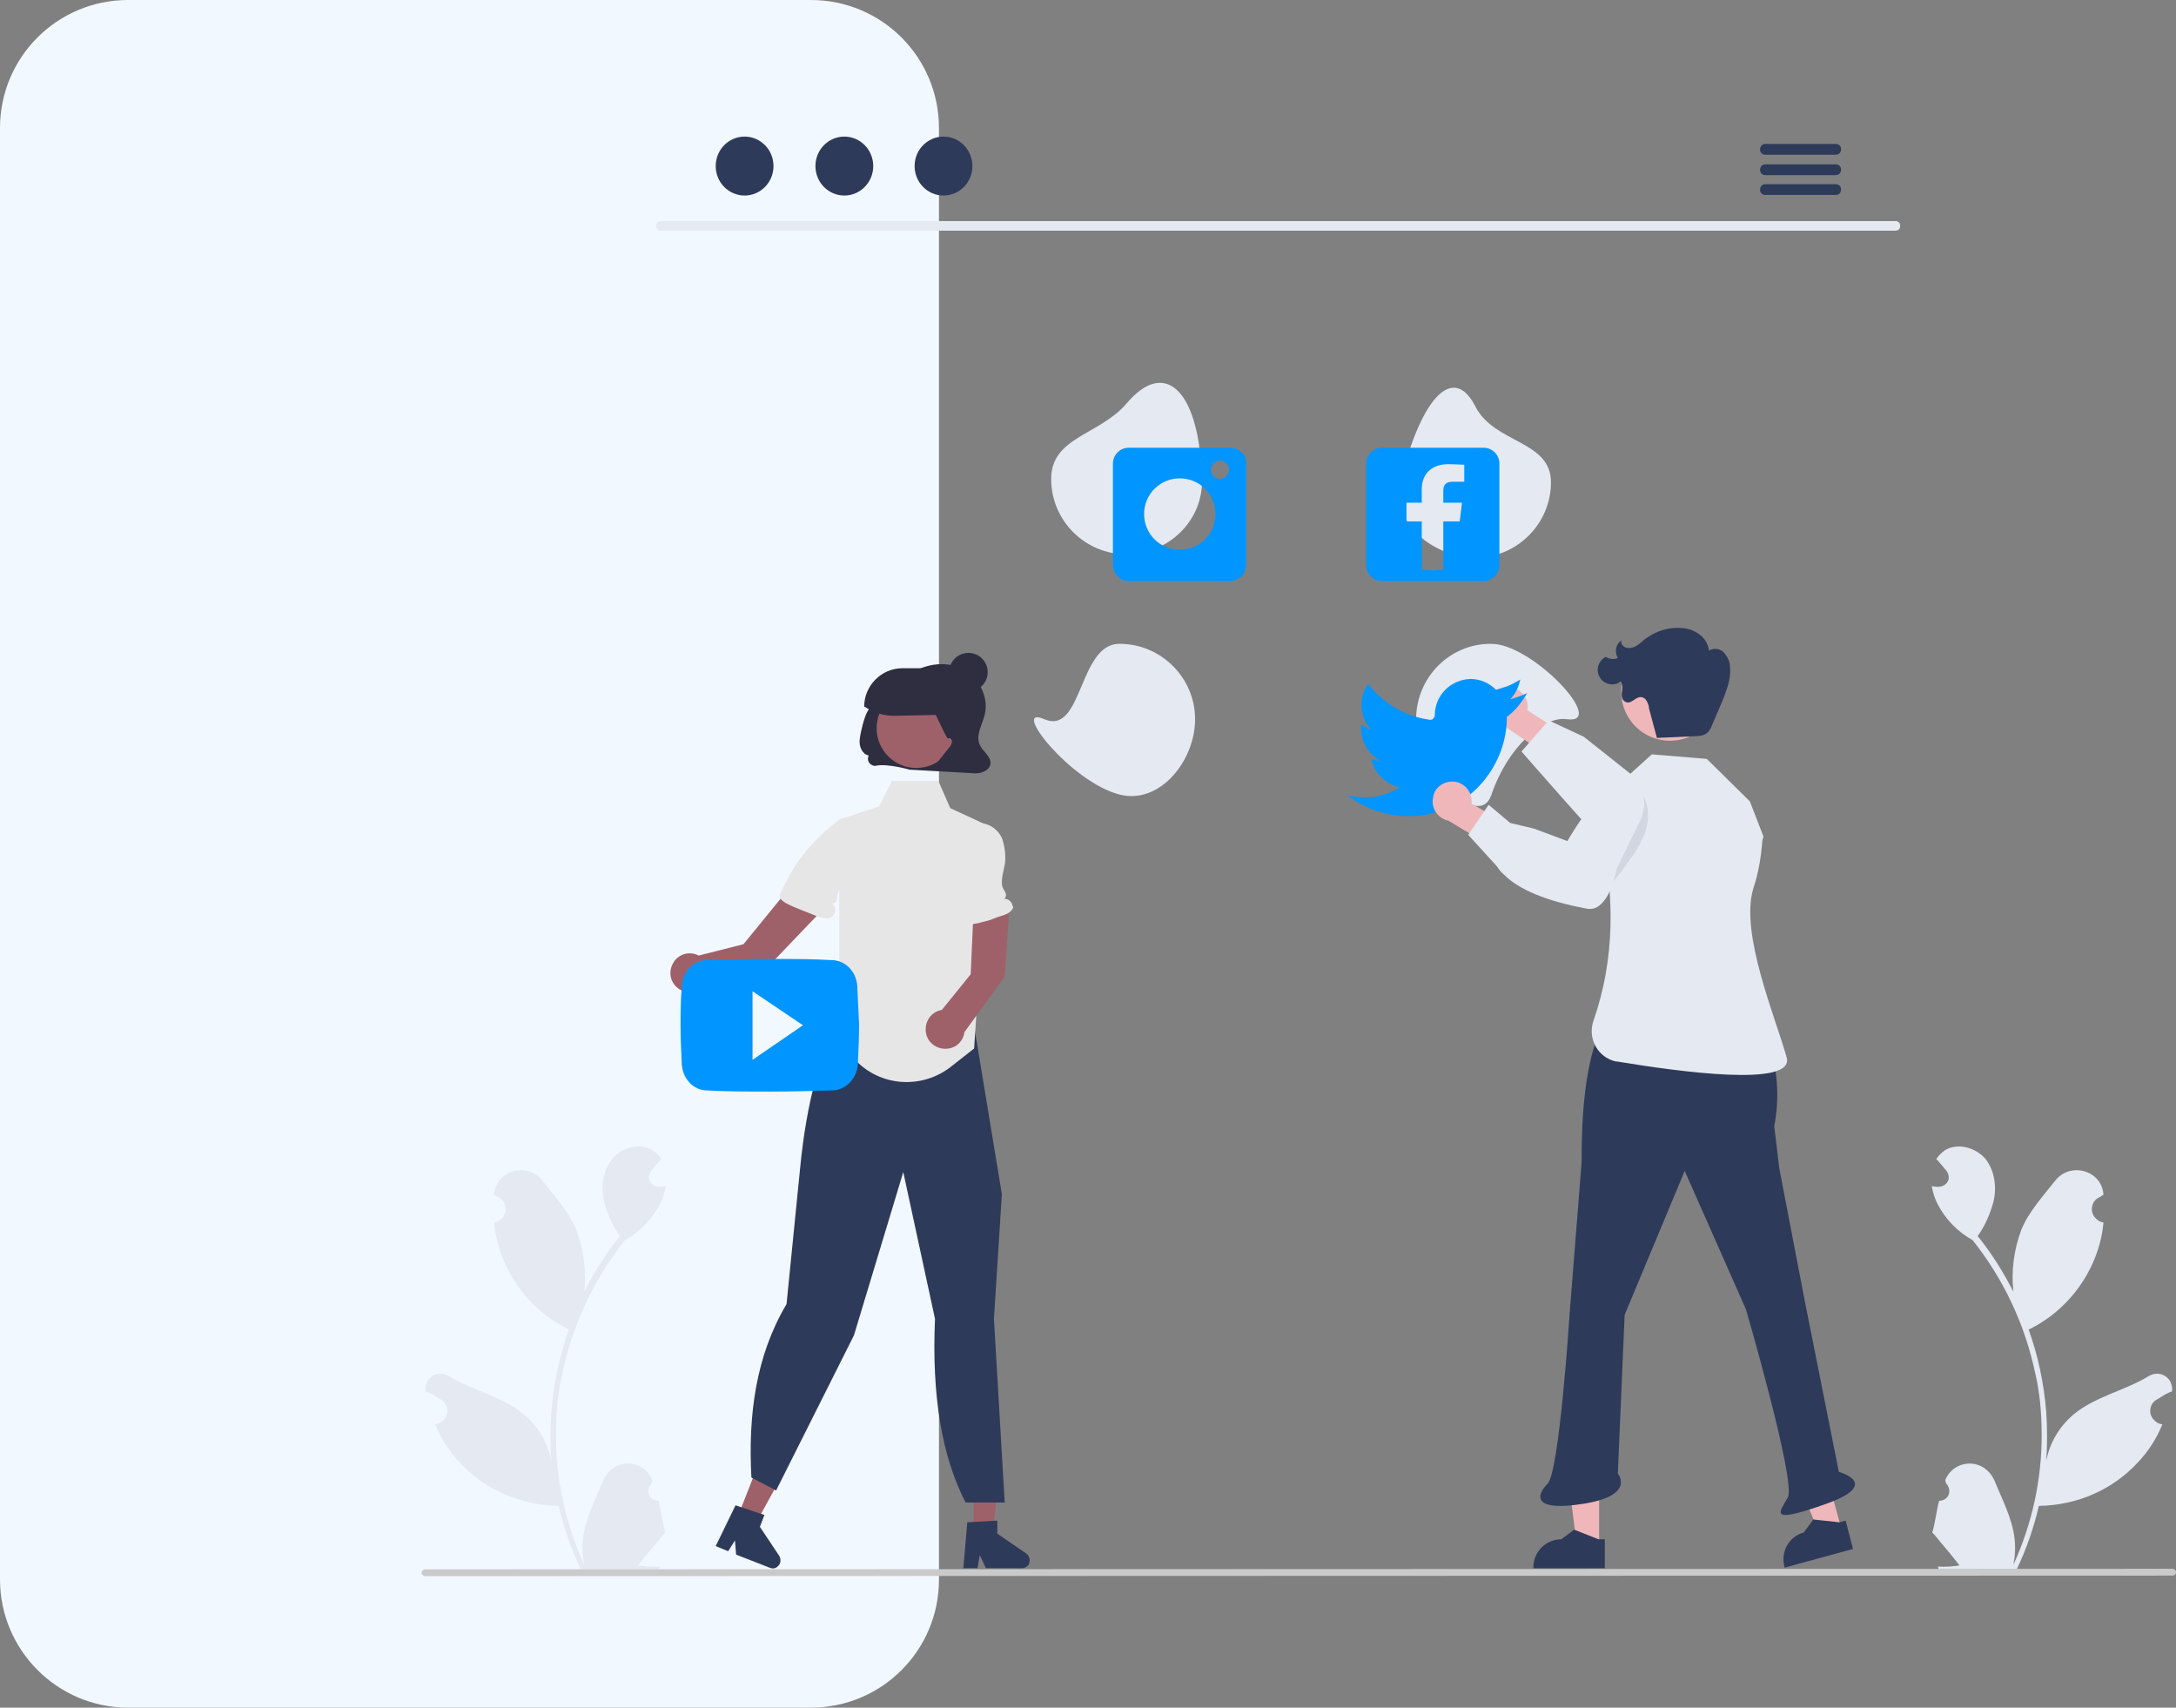 <?xml version="1.0" encoding="utf-8"?>
<!-- Generator: Adobe Illustrator 26.5.0, SVG Export Plug-In . SVG Version: 6.00 Build 0)  -->
<svg version="1.1" id="Layer_1" xmlns="http://www.w3.org/2000/svg" xmlns:xlink="http://www.w3.org/1999/xlink" x="0px" y="0px"
	 viewBox="0 0 384 301.3" style="enable-background:new 0 0 384 301.3;" xml:space="preserve">
<rect x="0" y="0" width="384" height="301.3" fill="#808080" stroke="none"/>
<style type="text/css">
	.st0{fill:#F2F8FF;}
	.st1{fill:#E4E9F2;}
	.st2{fill:#9E616A;}
	.st3{fill:#2E3A59;}
	.st4{fill:#0095FF;}
	.st5{fill:#EFB7B9;}
	.st6{opacity:0.1;fill:#222B45;enable-background:new    ;}
	.st7{fill:#2F2E41;}
	.st8{fill:#E6E6E6;}
	.st9{fill:#CACACA;}
</style>
<path class="st0" d="M22.6,0h120.5c12.5,0,22.6,10.1,22.6,22.6v256.1c0,12.5-10.1,22.6-22.6,22.6H22.6C10.1,301.3,0,291.1,0,278.7
	V22.6C0,10.1,10.1,0,22.6,0z"/>
<path class="st1" d="M116.2,264.8c-1,0-1.8-0.7-1.8-1.7c0-0.5,0.2-1,0.6-1.4c0-0.2,0.1-0.3,0.1-0.5c0,0,0-0.1,0-0.1
	c-1-2.4-3.7-3.5-6.1-2.5c-1.1,0.5-2,1.4-2.5,2.5c-1.4,3.4-3.2,6.8-3.6,10.3c-0.2,1.6-0.1,3.2,0.2,4.7c-3.3-7.2-5-15-5-22.9
	c0-2,0.1-4,0.3-5.9c0.2-1.6,0.4-3.2,0.8-4.8c1.8-8.7,5.6-16.8,11.1-23.7c2.7-1.5,4.8-3.7,6.2-6.4c0.5-1,0.8-2,1-3.1
	c-0.3,0-0.6,0.1-0.9,0.1c-0.1,0-0.2,0-0.3,0l0,0c-0.9,0-1.8-0.7-1.8-1.6c0-0.4,0.1-0.8,0.4-1.2c0.1-0.2,0.3-0.3,0.4-0.5
	c0.2-0.2,0.4-0.5,0.6-0.7c0,0,0,0,0.1-0.1c0.2-0.3,0.5-0.6,0.7-0.8c-0.4-0.6-1-1.2-1.6-1.6c-2.3-1.3-5.4-0.4-7.1,1.6
	c-1.6,2.1-2,4.9-1.4,7.5c0.6,2.2,1.5,4.3,2.8,6.1c-0.1,0.2-0.3,0.3-0.4,0.5c-2.3,2.9-4.2,6-5.9,9.3c0.4-3.7-0.1-7.4-1.4-10.9
	c-1.3-3.2-3.8-5.9-6-8.7c-2.6-3.3-8.1-1.9-8.5,2.4c0,0,0,0.1,0,0.1c0.3,0.2,0.6,0.4,1,0.6c1.1,0.7,1.4,2.2,0.6,3.3
	c-0.4,0.5-0.9,0.9-1.6,1l0,0c0.1,1.2,0.3,2.3,0.6,3.5c1.7,6.5,6.1,12,12,15.1c0.2,0.1,0.4,0.2,0.6,0.3c-1.7,4.7-2.7,9.6-3.1,14.5
	c-0.2,2.9-0.2,5.9,0,8.8l0-0.1c-0.6-3.3-2.4-6.2-4.9-8.3c-3.8-3.1-9.1-4.2-13.2-6.7c-1.3-0.8-2.9-0.4-3.7,0.8
	c-0.3,0.5-0.5,1.2-0.4,1.8c0,0,0,0.1,0,0.1c0.6,0.2,1.2,0.5,1.8,0.9c0.3,0.2,0.6,0.4,1,0.6c1.1,0.7,1.4,2.2,0.6,3.3
	c-0.4,0.5-0.9,0.9-1.6,1l0,0c0,0-0.1,0-0.1,0c1,2.5,2.5,4.8,4.3,6.7c4.5,4.9,10.8,7.6,17.5,7.7h0c0.9,3.9,2.2,7.6,3.9,11.2h13.8
	c0-0.2,0.1-0.3,0.1-0.5c-1.3,0.1-2.6,0-3.8-0.2c1-1.3,2-2.5,3.1-3.8c0,0,0,0,0.1-0.1c0.5-0.6,1-1.3,1.6-1.9l0,0
	C116.9,268.7,116.7,266.7,116.2,264.8L116.2,264.8z"/>
<path class="st1" d="M342.2,264.8c1,0,1.8-0.7,1.8-1.7c0-0.5-0.2-1-0.6-1.4c0-0.2-0.1-0.3-0.1-0.5c0,0,0-0.1,0-0.1
	c1-2.4,3.7-3.5,6.1-2.5c1.1,0.5,2,1.4,2.5,2.5c1.4,3.4,3.2,6.8,3.6,10.3c0.2,1.6,0.1,3.2-0.2,4.7c3.3-7.2,5-15,5-22.9
	c0-2-0.1-4-0.3-5.9c-0.2-1.6-0.4-3.2-0.8-4.8c-1.8-8.7-5.6-16.8-11.1-23.7c-2.7-1.5-4.8-3.7-6.2-6.4c-0.5-1-0.8-2-1-3.1
	c0.3,0,0.6,0.1,0.9,0.1c0.1,0,0.2,0,0.3,0l0,0c0.9,0,1.8-0.7,1.8-1.6c0-0.4-0.1-0.8-0.4-1.2c-0.1-0.2-0.3-0.3-0.4-0.5
	c-0.2-0.2-0.4-0.5-0.6-0.7c0,0,0,0-0.1-0.1c-0.2-0.3-0.5-0.6-0.7-0.8c0.4-0.6,1-1.2,1.6-1.6c2.3-1.3,5.4-0.4,7.1,1.6
	c1.6,2.1,2,4.9,1.4,7.5c-0.6,2.2-1.5,4.3-2.8,6.1c0.1,0.2,0.3,0.3,0.4,0.5c2.3,2.9,4.2,6,5.9,9.3c-0.4-3.7,0.1-7.4,1.4-10.9
	c1.3-3.2,3.8-5.9,6-8.7c2.6-3.3,8.1-1.9,8.5,2.4c0,0,0,0.1,0,0.1c-0.3,0.2-0.6,0.4-1,0.6c-1.1,0.7-1.4,2.2-0.6,3.3
	c0.4,0.5,0.9,0.9,1.6,1l0,0c-0.1,1.2-0.3,2.3-0.6,3.5c-1.7,6.5-6.1,12-12,15.1c-0.2,0.1-0.4,0.2-0.6,0.3c1.7,4.7,2.7,9.6,3.1,14.5
	c0.2,2.9,0.2,5.9,0,8.8l0-0.1c0.6-3.3,2.4-6.2,4.9-8.3c3.8-3.1,9.1-4.2,13.2-6.7c1.3-0.8,2.9-0.4,3.7,0.8c0.3,0.5,0.5,1.2,0.4,1.8
	c0,0,0,0.1,0,0.1c-0.6,0.2-1.2,0.5-1.8,0.9c-0.3,0.2-0.6,0.4-1,0.6c-1.1,0.7-1.4,2.2-0.6,3.3c0.4,0.5,0.9,0.9,1.6,1l0,0
	c0,0,0.1,0,0.1,0c-1,2.5-2.5,4.8-4.3,6.7c-4.5,4.9-10.8,7.6-17.5,7.7h0c-0.9,3.9-2.2,7.6-3.9,11.2h-13.8c0-0.2-0.1-0.3-0.1-0.5
	c1.3,0.1,2.6,0,3.8-0.2c-1-1.3-2-2.5-3.1-3.8c0,0,0,0-0.1-0.1c-0.5-0.6-1-1.3-1.6-1.9l0,0C341.5,268.7,341.7,266.7,342.2,264.8
	L342.2,264.8z"/>
<polygon class="st2" points="171.8,270.9 175.1,270.9 176.7,258.1 171.8,258.1 "/>
<path class="st3" d="M170.7,268.6l5.3-0.3v2.3l5.1,3.5c0.6,0.4,0.8,1.3,0.4,2c-0.3,0.4-0.7,0.6-1.2,0.6h-6.3l-1.1-2.3l-0.4,2.3H170
	L170.7,268.6z"/>
<polygon class="st2" points="130,268.1 133.1,269.3 139.3,258 134.7,256.1 "/>
<path class="st3" d="M129.8,265.6l5.1,1.7l-0.8,2.1l3.4,5.1c0.4,0.7,0.3,1.5-0.4,2c-0.4,0.3-0.9,0.3-1.3,0.1l-5.9-2.3l-0.2-2.5
	l-1.2,1.9l-2.2-0.9L129.8,265.6z"/>
<path class="st3" d="M165,232.7l-5.6-25.9l-8.7,28.8l-13.7,27.3L137,263l-4.4-2.3c-0.6-11.1,0.8-21.5,6.2-30.6l2.5-25
	c0.1-0.9,2-20.9,7.9-24.4l1.7-4l17.4-4.3l0.1,0.1c1.7,1.9,2.8,4.2,3.2,6.7l5.2,31.5l0,0l-1.4,22l1.9,32.4h-6.9
	C166.2,257,164.4,246.2,165,232.7z"/>
<path class="st1" d="M249.9,126.9c0,7.4,10.9,20.3,13.3,13.3c2.9-8.5,9.2-13.9,13.3-13.3c7.3,1-6-13.3-13.3-13.3
	C255.9,113.5,249.9,119.5,249.9,126.9C249.9,126.9,249.9,126.9,249.9,126.9z"/>
<path class="st1" d="M247.1,85.1c-1.7,7.2,6,13.3,13.3,13.3s13.3-6,13.3-13.3c0-7.4-9.9-6.8-13.3-13.3
	C256.6,64.2,250.9,69.7,247.1,85.1z"/>
<path class="st1" d="M185.5,84.5c0,7.4,6,13.3,13.3,13.3c7.4,0,13.6-6,13.3-13.3c-0.4-15.4-6.4-21.5-13.3-13.3
	C194,76.8,185.5,77.1,185.5,84.5z"/>
<path class="st1" d="M184.3,126.9c-6.2-2.7,4.6,11.1,13.3,13.3c7.1,1.8,13.3-6,13.3-13.3s-6-13.3-13.3-13.3
	C190.3,113.5,191.1,129.8,184.3,126.9z"/>
<path class="st1" d="M334.5,40.7H116.6c-0.5,0-0.9-0.4-0.8-0.9c0-0.5,0.4-0.8,0.8-0.8h217.9c0.5,0,0.9,0.4,0.8,0.9
	C335.4,40.3,335,40.7,334.5,40.7z"/>
<ellipse class="st3" cx="131.4" cy="29.3" rx="5.1" ry="5.2"/>
<ellipse class="st3" cx="149" cy="29.3" rx="5.1" ry="5.2"/>
<ellipse class="st3" cx="166.5" cy="29.3" rx="5.1" ry="5.2"/>
<path class="st3" d="M324,25.4h-12.5c-0.5,0-0.9,0.4-0.9,1c0,0.5,0.4,0.9,0.9,0.9H324c0.5,0,0.9-0.4,0.9-1
	C324.9,25.8,324.5,25.4,324,25.4L324,25.4z"/>
<path class="st3" d="M324,29h-12.5c-0.5,0-0.9,0.4-0.9,1c0,0.5,0.4,0.9,0.9,0.9H324c0.5,0,0.9-0.4,0.9-1C324.9,29.4,324.5,29,324,29
	L324,29z"/>
<path class="st3" d="M324,32.5h-12.5c-0.5,0-0.9,0.4-0.9,1c0,0.5,0.4,0.9,0.9,0.9H324c0.5,0,0.9-0.4,0.9-1
	C324.9,32.9,324.5,32.5,324,32.5L324,32.5z"/>
<path class="st4" d="M261.8,79h-17.9c-1.6,0-2.8,1.3-2.8,2.8l0,0v17.9c0,1.6,1.3,2.8,2.8,2.8h17.9c1.6,0,2.8-1.3,2.8-2.8V81.8
	C264.6,80.3,263.4,79,261.8,79z M258.4,85h-2c-1.4,0-1.7,0.7-1.7,1.6v2.1h3.3l-0.4,3.3h-2.9v8.5c-1.2,0.2-2.5,0.2-3.8,0V92h-2.7
	v-3.3h2.7v-2.4c0-2.9,2-4.4,4.6-4.4c1.2,0,2.6,0.1,2.9,0.1V85z"/>
<path class="st4" d="M217.1,79h-17.9c-1.6,0-2.8,1.3-2.8,2.8l0,0v17.9c0,1.6,1.3,2.8,2.8,2.8h17.9c1.6,0,2.8-1.3,2.8-2.8V81.8
	C220,80.3,218.7,79,217.1,79z M208.2,97c-3.5,0-6.3-2.8-6.3-6.3c0-3.5,2.8-6.3,6.3-6.3c3.5,0,6.3,2.8,6.3,6.3
	C214.5,94.2,211.7,97,208.2,97z M215.3,84.5c-0.9,0-1.6-0.7-1.6-1.6s0.7-1.6,1.6-1.6c0.9,0,1.6,0.7,1.6,1.6v0
	C216.8,83.8,216.1,84.5,215.3,84.5z"/>
<path class="st5" d="M266.1,121.2c1.9,0,3.5,1.6,3.5,3.5c0,0.2,0,0.4-0.1,0.6l6.7,4.3l-1.6,4.7l-9.3-6.3c-1.9-0.5-3-2.4-2.5-4.3
	C263.1,122.2,264.5,121.1,266.1,121.2L266.1,121.2z"/>
<path class="st1" d="M268.5,132.6l4.8-5.5l6.2,2.9l12.6,10c1.6,0.2,14.2,1.8,13.9,6.4c0,1.1-0.5,2.1-1.3,2.8c-2,1.6-5.4,1.2-5.5,1.1
	l-8.2-0.4c-0.4,0.1-4.9,1.1-7.2-0.3C282.9,149.1,268.5,132.6,268.5,132.6z"/>
<polygon class="st5" points="282.2,273 278.3,273 276.4,257.9 282.2,257.9 "/>
<path class="st3" d="M283.2,276.7l-12.6,0v-0.2c0-2.7,2.2-4.9,4.9-4.9h0l2.3-1.7l4.3,1.7l1.1,0L283.2,276.7z"/>
<polygon class="st5" points="325,269.9 321.2,270.9 315.4,256.9 321,255.4 "/>
<path class="st3" d="M327,273.3l-12.1,3.3l0-0.2c-0.7-2.6,0.8-5.3,3.4-6l0,0l1.7-2.3l4.6,0.5l1.1-0.3L327,273.3z"/>
<path class="st3" d="M282.4,181.9l29.5,1.5l0,0c1.8,4.9,2.2,10.2,1.2,15.3l0,0l0.9,7.5l4.5,23.4l6,30.1c0,0,7.8,2.1-2.4,5.7
	c-10.2,3.6-8.1,1.5-6.6-1.2c1.5-2.7-7.4-33.2-7.4-33.2l-10.8-24.4L286.7,232l-1.2,28c0,0,3.2,3.8-5.9,5.3s-8.6-1.4-6.5-3.5
	c2.1-2.1,3.9-30.1,3.9-30.1l2.1-26.5C279.2,205.2,278.6,189.9,282.4,181.9z"/>
<path class="st1" d="M311.2,147.6l-2.4-6.2l-7.6-7.5l-9.7-0.8l-7.1,6.4l-2,6.3c2.6,12.2,2.6,23.4-1.2,34.3c-1,2.9,0.5,6,3.3,7
	c0.3,0.1,0.6,0.2,0.9,0.2c10.9,1.8,31.3,4.6,29.9-0.7c-1.9-6.9-8.3-21.9-5.9-29.8c0.9-2.7,1.4-5.6,1.6-8.5L311.2,147.6z"/>
<path class="st6" d="M277.8,148.4c1.2-2.4,3.1-4.2,5-6.2c1.8-2,1.3-4.3,4-4c1,0.1,1.8,0.6,2.5,1.3c1.5,1.6,1.8,4.1,1.3,6.3
	c-0.5,2.2-1.7,4.1-3,5.9c-1.7,2.4-3.4,4.8-5.7,6.5c-1.1,0.8-2.2,1.5-3.3,2.2c-0.1-0.9-0.3-1.8-0.5-2.6c-0.3-1.3-0.6-2.6-1.2-3.8
	c-0.6-1-1.4-1.9-2-2.9l0,0C275.4,150,277.3,149.5,277.8,148.4z"/>
<circle class="st5" cx="294.7" cy="122.1" r="8.6"/>
<path class="st3" d="M292.4,130.2l6.6-0.3c0.8,0,1.8-0.1,2.4-0.7c0.3-0.4,0.6-0.8,0.7-1.2c0.6-1.4,1.2-2.8,1.8-4.2
	c0.8-2,1.6-4,1.4-6.1c0-1-0.5-1.9-1.1-2.6c-0.7-0.7-1.8-0.8-2.6-0.3c-0.2-1.4-1-2.5-2.2-3.2c-1.2-0.7-2.5-0.9-3.9-0.8
	c-2,0.1-3.8,0.9-5.4,2.1c-0.4,0.4-0.9,0.8-1.4,1.1c-0.5,0.3-1.1,0.4-1.7,0.3c-0.6-0.2-1-0.7-0.9-1.3c-1,0.7-1.2,2-0.6,3.1
	c-0.7,0.3-1.5,0.2-2.1-0.2c-1.3,0.6-1.8,2.2-1.2,3.4c0.6,1.3,2.2,1.8,3.4,1.2c0.1-0.1,0.3-0.2,0.4-0.3c0.4,0.6,0.3,1.3,0.2,2
	c-0.1,0.7,0.1,1.5,0.8,1.7c0.9,0.3,1.6-0.9,2.5-0.9c0.5,0,0.9,0.3,1.1,0.7c0.2,0.4,0.4,0.8,0.4,1.3L292.4,130.2"/>
<path class="st4" d="M248.4,144c-3.3,0-6.5-1-9.2-2.7l-1.4-0.9l1.6,0.2c0.4,0,0.9,0.1,1.4,0.1c2.2,0,4.4-0.6,6.2-1.8
	c-2.2-0.5-4.1-2.1-4.8-4.3l-0.2-0.6l0.7,0.1c0.3,0.1,0.6,0.1,0.9,0.1c-2.1-1.1-3.4-3.3-3.4-5.6v-0.7l0.6,0.3
	c0.3,0.2,0.7,0.4,1.1,0.5c-1.8-2.1-2.2-5.1-0.8-7.5l0.3-0.5l0.4,0.4c2.6,3.2,6.3,5.3,10.5,5.9c0.2,0,0.5,0,0.6-0.2
	c0.2-0.2,0.3-0.4,0.3-0.6c0-3.5,2.8-6.3,6.3-6.4c1.7,0,3.3,0.7,4.5,1.9c1.2-0.3,2.4-0.7,3.4-1.3l0.9-0.5l-0.3,1
	c-0.3,0.9-0.8,1.8-1.5,2.5c0.6-0.2,1.2-0.4,1.8-0.6l1.2-0.5l-0.7,1.1c-0.8,1.2-1.7,2.2-2.9,3.1v0.6C265.7,135.2,259.2,144,248.4,144
	L248.4,144z"/>
<path class="st5" d="M256.1,137.9c1.9-0.1,3.5,1.4,3.6,3.3c0,0.2,0,0.4,0,0.6l6.9,4l-1.4,4.8l-9.6-5.8c-1.9-0.4-3.1-2.2-2.7-4.1
	C253.1,139.1,254.5,138,256.1,137.9L256.1,137.9z"/>
<path class="st1" d="M264.2,152.9l-5.1-5.6l3.6-5.3l3.8,3.2l4.2,1l5.9,2.2c0.8-1.4,7.2-12.3,11.3-10.3c1,0.4,1.7,1.3,2.1,2.3
	c0.7,2.5-1,5.4-1.1,5.5l-3.6,7.4c-0.1,0.4-0.9,4.9-3.1,6.5c-0.6,0.5-1.5,0.7-2.3,0.5c-7-1.3-12-3.4-14.5-6
	C264.9,153.9,264.5,153.4,264.2,152.9z"/>
<path class="st7" d="M172.9,131.4c-0.8-1.7,0.5-3.6,0.9-5.4c0.8-3.4-1.5-7.1-4.7-8.3c-3.2-1.2-6.9-0.2-9.6,1.9c-2.7,2-4.6,3-6.4,5.9
	c-0.6,1-1.3,3.9-1.4,5.1c-0.1,1.2,0.5,2.5,1.6,2.7c-0.3,0.6-0.1,1.4,0.6,1.7c0.2,0.1,0.5,0.2,0.7,0.1c2.1-0.4,5.9,0.7,5.9,0.7
	c3.6,0.2,7.1,0.4,10.7,0.6c0.9,0.1,1.9,0.1,2.7-0.4c0.5-0.3,0.8-0.7,0.9-1.2C174.9,133.4,173.4,132.6,172.9,131.4z"/>
<path class="st8" d="M175.6,146.3l-0.8,5.2l-1.2,8.2l-0.2,3l-1.5,22.3l-4.2,3.3c-5.1,3.9-12.3,3.4-16.7-1.2l-5.1-2.5
	c2.8-2.7,2.2-15.3,2.2-15.3l0-24.7l7-2.3l2.3-4.5h8.2l2.1,4.8l3.7,1.7l1.7,0.8L175.6,146.3z"/>
<circle class="st2" cx="161.7" cy="128.5" r="7"/>
<path class="st7" d="M157.7,126.3c-1.8,0-3.6-0.6-5.1-1.6l-0.1,0l0,0c0-3.7,3-6.8,6.8-6.8l0,0h2.8c3.7,0,6.7,3,6.7,6.7c0,0,0,0,0,0
	c0,0.8-0.7,1.5-1.5,1.5l-9.4,0.2C157.8,126.3,157.7,126.3,157.7,126.3z"/>
<path class="st2" d="M178.1,160.6l-6.3,0.1l-0.5,11.2l-5.1,6.3c-1.9,0.3-3.1,2.1-2.8,4c0.3,1.9,2.1,3.1,4,2.8
	c1.5-0.2,2.6-1.4,2.8-2.9l7.1-9.8L178.1,160.6z"/>
<path class="st2" d="M144.8,160.9l-6.5-3l-7.1,8.7l-7.9,2c-1.7-0.9-3.8-0.2-4.6,1.5c-0.9,1.7-0.2,3.8,1.5,4.6c1.3,0.7,2.9,0.4,4-0.6
	l11.5-3.7L144.8,160.9z"/>
<path class="st7" d="M165.1,134.9l2.4-3c0.3-0.3,0.4-0.6,0.5-1c0-0.4-0.3-0.8-0.7-0.6c-0.3,0.1-2.2-4.6-2.5-4.6
	c-0.4,0-0.5-0.5-0.5-0.8c0-1.3,1.1,0.1,1.4-1.2c0.4-1.3,1.8-0.2,3-0.8c1.2-0.6,2.9-0.3,3.6,0.8c0.6,0.8,0.5,1.9,0.5,2.9
	c-0.2,2.3-0.5,4.6-1,6.8c-0.1,0.6-0.3,1.2-0.8,1.4c-0.3,0.1-0.6,0.2-0.9,0.1l-3.7,0"/>
<circle class="st7" cx="170.9" cy="118.6" r="3.4"/>
<path class="st8" d="M178.6,160.5c-0.4,0.6-1.2,0.9-1.9,1.1c-1,0.3-1.3,0.5-2.2,0.8c-0.4,0.1-0.8,0.2-1.2,0.3
	c-0.6,0.2-1.3,0.3-2,0.4c-0.6,0.1-1.2,0.1-1.6-0.3c-0.2-0.4-0.3-0.8-0.3-1.2c0.1-5.3,0.3-10.5,0.4-15.8l0.3,0.1
	c0.1-0.1,0.3-0.2,0.4-0.2c0.7-0.3,1.4-0.5,2.2-0.5c0.4,0,0.9,0.1,1.3,0.2c1.3,0.4,2.4,1.4,2.9,2.7c0.3,1,0.5,2,0.5,3
	c0,0.2,0,0.3,0,0.5c0,1.3-0.6,2.6-0.6,4c0,0.4,0,0.7,0.2,1.1c0.1,0.3,0.4,0.6,0.5,1c0.1,0.4-0.1,0.9-0.4,0.9
	c0.8-0.1,1.5,0.5,1.6,1.3C178.9,159.9,178.8,160.2,178.6,160.5L178.6,160.5z"/>
<path class="st8" d="M148,144.7c2.6,0.2,4.5,2.4,4.4,4.9c0,0.3-0.1,0.6-0.1,0.9c-0.4,1.1-0.9,2.1-1.7,3.1l-2.3,3.2
	c-0.2,0.3-0.4,0.6-0.5,1c-0.1,0.4-0.1,0.8-0.2,1.1c-0.1,0.4-0.6,0.6-0.9,0.4c0.7,0.4,0.9,1.3,0.5,2c-0.2,0.3-0.4,0.5-0.7,0.6
	c-0.7,0.3-1.5,0-2.2-0.2l-2.8-1.1c-1-0.4-2-0.8-2.9-1.3c-0.5-0.3-1-0.7-1-1.2c0-0.4,0.3-0.8,0.5-1.2
	C140.3,151.9,143.7,148,148,144.7L148,144.7z"/>
<path class="st4" d="M151.3,174.4c0-2.8-2-5-4.6-5c-3.4-0.2-6.9-0.2-10.4-0.2h-1.1c-3.5,0-7,0.1-10.4,0.2c-2.5,0-4.5,2.2-4.5,5
	c-0.2,2.2-0.2,4.4-0.2,6.5c0,2.2,0.1,4.4,0.2,6.5c0,2.8,2,5,4.5,5c3.6,0.2,7.2,0.2,11,0.2s7.4-0.1,11-0.2c2.5,0,4.6-2.2,4.6-5
	c0.1-2.2,0.2-4.4,0.2-6.6C151.5,178.7,151.4,176.5,151.3,174.4L151.3,174.4z M132.8,187v-12.1l8.9,6L132.8,187z"/>
<path class="st9" d="M383.4,278l-308.4,0.1c-0.3,0-0.6-0.3-0.6-0.6c0-0.3,0.3-0.6,0.6-0.6l308.4-0.1c0.3,0,0.6,0.3,0.6,0.6
	C384,277.8,383.7,278,383.4,278z"/>
</svg>
